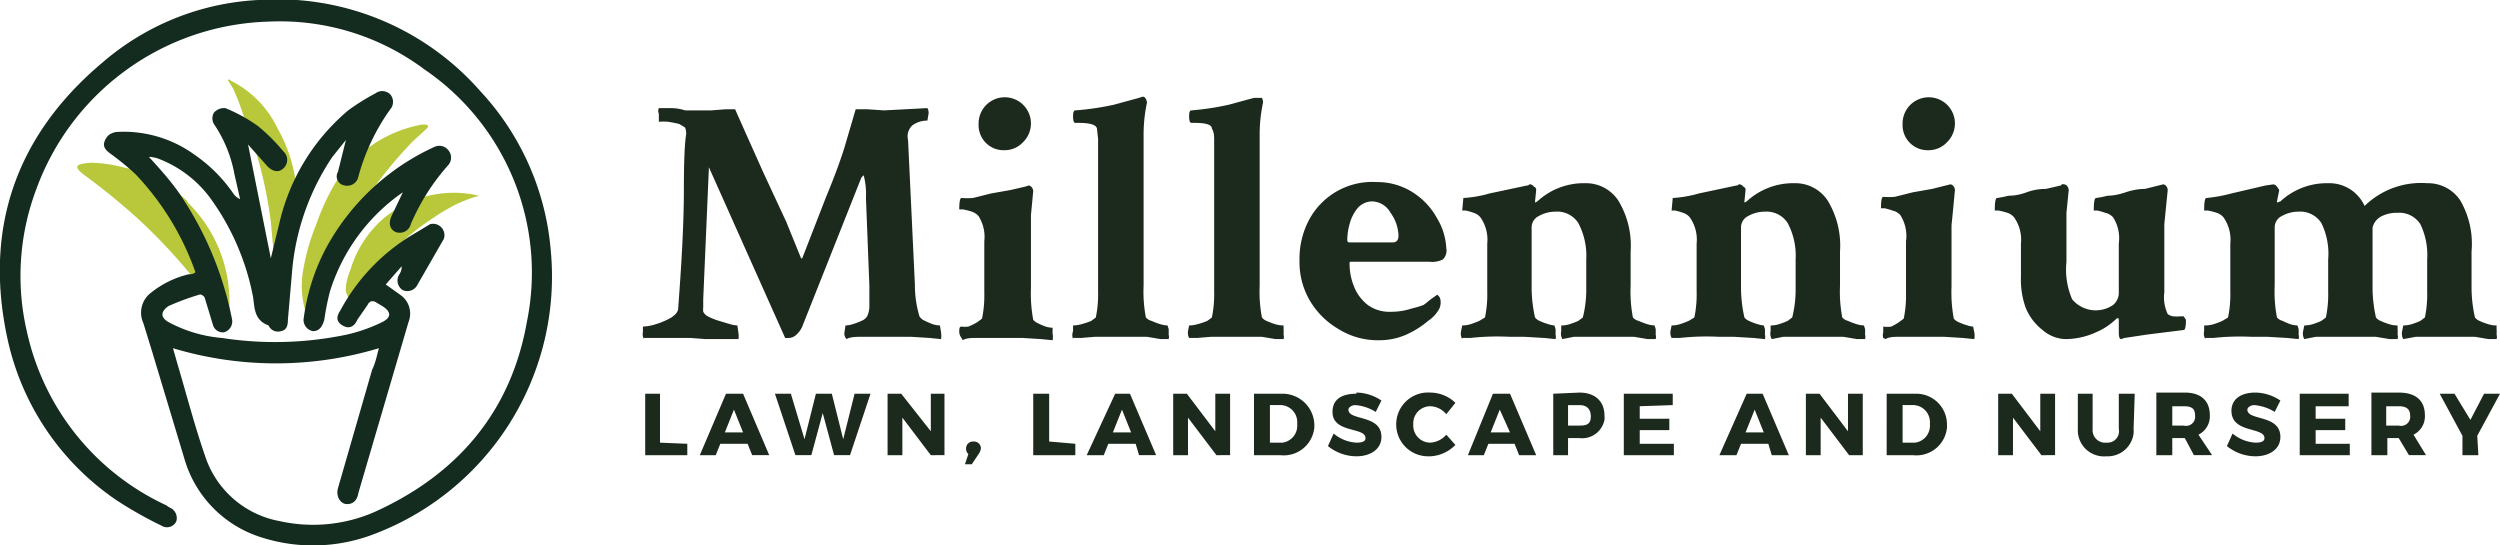 <?xml version="1.0" encoding="UTF-8"?>
<svg xmlns="http://www.w3.org/2000/svg" viewBox="0 0 219.7 47.9" width="219.7" height="47.9">
  <path fill="#1c291d" d="M56.6 29.8a.8.8 0 0 1-.1-.6v-.5a4.2 4.2 0 0 0 1.1-.2 6.5 6.5 0 0 0 1.4-.6q.6-.4.6-.8l.1-1.4q.4-5.5.4-9.1t.2-4.8a1.4 1.4 0 0 0-.1-.6l-.5-.3a8.8 8.8 0 0 0-1-.2 4.7 4.7 0 0 0-.8 0V10a.6.6 0 0 1 0-.5h1q.7 0 1.3.2h2.3l1.3-.1h.8l.8 1.8 1.7 3.8 2 4.3 1.3 3.2h.1l2.1-5.4q1-2.4 1.6-4.3l1-3.4h1l1.5.1 3.8-.2a.8.8 0 0 1 .1.5l-.1.6a2.2 2.2 0 0 0-1.3.4 1.3 1.3 0 0 0-.4 1.3l.6 12.7a9.7 9.7 0 0 0 .4 2.8 1 1 0 0 0 .5.4 5.4 5.4 0 0 0 .7.3 2 2 0 0 0 .6.1l.1.6a2.1 2.1 0 0 1 0 .6l-1-.1-1.6-.1h-4.6q-.8 0-1.1.2a.7.7 0 0 1-.2-.5l.1-.7a2 2 0 0 0 .6-.1 5.9 5.9 0 0 0 .8-.3 1 1 0 0 0 .5-.4 2 2 0 0 0 .2-.9v-1.8l-.3-7.7a6.6 6.6 0 0 0-.2-2l-.2.2-5.2 13.1a2 2 0 0 1-.5.7 1 1 0 0 1-.7.3 2.6 2.6 0 0 1-.3 0l-6.7-15-.5 11.6v.7a1.8 1.8 0 0 0 0 .4 1 1 0 0 0 .4.4 5.7 5.7 0 0 0 1 .4l1 .3a3 3 0 0 0 .6.1l.1.7a2.1 2.1 0 0 1 0 .5H62l-1.3-.1h-4.2m28 0a.9.9 0 0 1-.2-.5c0-.3 0-.5.2-.5a2.3 2.3 0 0 0 .6 0 5 5 0 0 0 .8-.4l.4-.3a10 10 0 0 0 .2-2.3v-4.5A3.4 3.4 0 0 0 86 19a1.3 1.3 0 0 0-.6-.4 5.3 5.3 0 0 0-.8-.2h-.3q0-1 .2-1a7.5 7.5 0 0 0 1 0l1.6-.4 1.7-.3 1.3-.3.3-.1a.4.4 0 0 1 .3.2.6.6 0 0 1 .1.3l-.2 2.1v6.4a12.5 12.5 0 0 0 .2 2.8 1 1 0 0 0 .4.3 5.4 5.4 0 0 0 .7.3 2 2 0 0 0 .6.1v.5a1.5 1.5 0 0 1 0 .6l-1-.1-1.6-.1H85.6q-.7 0-1 .2Zm3.8-16.5a2.2 2.2 0 0 1-2.3-2.3 2.3 2.3 0 1 1 3.9 1.6 2.2 2.2 0 0 1-1.6.7Zm6 16.6a1 1 0 0 1 0-.7v-.5a2.7 2.7 0 0 0 .7-.1 6.5 6.5 0 0 0 .9-.3l.4-.3a10 10 0 0 0 .2-2.3V12.2l-.1-.9q-.1-.5-1.6-.5h-.3q-.2 0-.2-.6 0-.5.2-.5a23.7 23.7 0 0 0 3.4-.5l2.2-.6.3-.1c.1 0 .2 0 .3.2a1 1 0 0 1 .1.3 13.5 13.5 0 0 0-.3 3v13.1a12 12 0 0 0 .2 2.8 1 1 0 0 0 .5.3 6.8 6.8 0 0 0 .8.3 2.5 2.5 0 0 0 .6.1l.1.3a4 4 0 0 1 0 .5.7.7 0 0 1 0 .4h-.7l-1.2-.2h-4.6l-1.2.1h-.7m10.2 0a1 1 0 0 1-.1-.6l.1-.5a2.7 2.7 0 0 0 .7-.1 6.5 6.5 0 0 0 .9-.3l.4-.3a10 10 0 0 0 .2-2.3V12.2q0-.6-.2-.9 0-.5-1.5-.5h-.3q-.2 0-.2-.6 0-.5.2-.5a23.7 23.7 0 0 0 3.3-.5l2.2-.6h.7a1 1 0 0 1 .1.4 13.4 13.4 0 0 0-.3 3v13.1a12 12 0 0 0 .2 2.8 1 1 0 0 0 .4.3 6.8 6.8 0 0 0 .8.3 2.5 2.5 0 0 0 .7.1v.3a4 4 0 0 1 0 .5.7.7 0 0 1 0 .4h-.7l-1.2-.2h-4.5l-1.2.1h-.7Zm16.5.2a6.5 6.5 0 0 1-3.4-1 7 7 0 0 1-2.5-2.5 6.7 6.7 0 0 1-.9-3.5 7.3 7.3 0 0 1 .8-3.5A6.3 6.3 0 0 1 121 16a5.8 5.8 0 0 1 3.3 1 6.2 6.2 0 0 1 2 2.2 5.6 5.6 0 0 1 .8 2.6 1.1 1.1 0 0 1-.3 1 2.1 2.1 0 0 1-1.2.2h-6.8c-.2 0-.2 0-.2.2a5.3 5.3 0 0 0 .4 2 3.8 3.8 0 0 0 1.2 1.6 3.2 3.2 0 0 0 2 .6 5.9 5.9 0 0 0 1.9-.3 7.7 7.7 0 0 0 1-.3 4.1 4.1 0 0 0 .5-.4l.7-.5q.3.2.3.6a1.3 1.3 0 0 1-.1.6 3 3 0 0 1-1 1.1 8 8 0 0 1-1.9 1.2 5.9 5.9 0 0 1-2.4.5Zm-2.4-8.6h3.8q.5 0 .5-.6a3.6 3.6 0 0 0-.7-2 1.9 1.9 0 0 0-1.6-1 1.7 1.7 0 0 0-1.3.6 3.6 3.6 0 0 0-.7 1.4 5.2 5.2 0 0 0-.2 1.3c0 .2 0 .3.2.3m9.9 8.5a1 1 0 0 1-.1-.7l.1-.5a2.5 2.5 0 0 0 .7-.1 7.9 7.9 0 0 0 .8-.3l.5-.3a10 10 0 0 0 .2-2.3v-4.2a3.4 3.4 0 0 0-.6-2.3 1.3 1.3 0 0 0-.6-.4 5.3 5.3 0 0 0-.7-.2h-.3l.1-1.1a10.4 10.4 0 0 0 2.3-.4l3.3-.7h.1a.2.2 0 0 1 .2-.1.5.5 0 0 1 .3.2c.2.1.2.2.2.3l-.1 1a.3.3 0 0 0 0 .1l.2-.1a6 6 0 0 1 4.2-1.6 3.4 3.4 0 0 1 2.9 1.5 7.6 7.6 0 0 1 1.1 4.5v3a12 12 0 0 0 .2 2.8 1 1 0 0 0 .5.3 6.8 6.8 0 0 0 .8.3 2.5 2.5 0 0 0 .6.1l.1.3a4 4 0 0 1 0 .5.7.7 0 0 1 0 .4h-.7l-1.2-.2h-5.3l-1 .2a1 1 0 0 1-.1-.7v-.5a2.2 2.2 0 0 0 .7-.1 6.8 6.8 0 0 0 .8-.3l.4-.3a10 10 0 0 0 .3-2.3v-2.8a6.1 6.1 0 0 0-.7-3.2 2.2 2.2 0 0 0-2-1 3 3 0 0 0-1.5.4 1.1 1.1 0 0 0-.6 1v5.1a12 12 0 0 0 .3 2.8 1 1 0 0 0 .4.3 5.6 5.6 0 0 0 .8.3 2.3 2.3 0 0 0 .5.1l.1.3a4 4 0 0 1 0 .5.7.7 0 0 1 0 .4l-1-.1-1.7-.1h-1.3a21.7 21.7 0 0 0-3.5.1h-.7m18.4 0a1 1 0 0 1-.1-.6l.1-.5a2.5 2.5 0 0 0 .7-.1 7.9 7.9 0 0 0 .8-.3l.5-.3a10 10 0 0 0 .2-2.3v-4.2a3.4 3.4 0 0 0-.6-2.3 1.3 1.3 0 0 0-.6-.4 5.3 5.3 0 0 0-.7-.2h-.3l.1-1.1a10.4 10.4 0 0 0 2.3-.4l3.3-.7h.1a.2.2 0 0 1 .2-.1.5.5 0 0 1 .3.2c.2.1.2.2.2.3l-.1 1a.3.3 0 0 0 0 .1l.2-.1a6 6 0 0 1 4.2-1.6 3.4 3.4 0 0 1 2.9 1.5 7.6 7.6 0 0 1 1.1 4.5v3a12 12 0 0 0 .2 2.8 1 1 0 0 0 .5.3 6.8 6.8 0 0 0 .8.3 2.5 2.5 0 0 0 .6.1l.1.3a4 4 0 0 1 0 .5.7.7 0 0 1 0 .4h-.7l-1.2-.2h-5.3l-1 .2a1 1 0 0 1-.1-.7v-.5a2.2 2.2 0 0 0 .7-.1 6.8 6.8 0 0 0 .8-.3l.4-.3a10 10 0 0 0 .3-2.3v-2.8a6.1 6.1 0 0 0-.7-3.2 2.2 2.2 0 0 0-2-1 3 3 0 0 0-1.5.4 1.1 1.1 0 0 0-.6 1v5.1a12 12 0 0 0 .3 2.8 1 1 0 0 0 .4.3 5.6 5.6 0 0 0 .8.3 2.3 2.3 0 0 0 .5.1l.1.3a4 4 0 0 1 0 .5.7.7 0 0 1 0 .4l-1-.1-1.7-.1h-1.3a21.7 21.7 0 0 0-3.5.1h-.7m18.6 0a.9.9 0 0 1 0-.5v-.5a2.3 2.3 0 0 0 .7 0 5 5 0 0 0 .7-.4l.4-.3a10 10 0 0 0 .2-2.3v-4.5a3.4 3.4 0 0 0-.5-2.3 1.3 1.3 0 0 0-.7-.4 5.3 5.3 0 0 0-.7-.2h-.3q0-1 .2-1a7.5 7.5 0 0 0 1 0l1.6-.4 1.7-.3 1.2-.3.4-.1a.4.4 0 0 1 .3.2.6.6 0 0 1 .1.3l-.2 2.1-.1 1v5.4a12.5 12.5 0 0 0 .2 2.8 1 1 0 0 0 .4.3 5.4 5.4 0 0 0 .8.3 2 2 0 0 0 .5.1l.1.5a1.5 1.5 0 0 1 0 .6l-1-.1-1.6-.1H166.7q-.7 0-1 .2m3.8-16.6a2.2 2.2 0 0 1-2.3-2.3 2.3 2.3 0 1 1 3.9 1.6 2.2 2.2 0 0 1-1.6.7Zm16.9 16.6q-.2 0-.2-.6v-1c0-.2 0-.3-.2-.2a5.8 5.8 0 0 1-1.8 1.2 6.5 6.5 0 0 1-2.7.6 3.2 3.2 0 0 1-2-.8 4.7 4.7 0 0 1-1.5-2 7.4 7.4 0 0 1-.4-2.7v-2.9a3.4 3.4 0 0 0-.6-2.3 1.3 1.3 0 0 0-.6-.4 5.3 5.3 0 0 0-.8-.2h-.3q0-1.1.2-1.1a7.8 7.8 0 0 0 1-.2q.8 0 1.6-.3t1.7-.3l1.3-.3.1-.1a.4.4 0 0 1 .2 0 .4.4 0 0 1 .3.2.6.6 0 0 1 .1.3l-.2 2V23a6.6 6.6 0 0 0 .5 3.3 2.7 2.7 0 0 0 3.6.5 1.4 1.4 0 0 0 .5-1v-4.4a3.4 3.4 0 0 0-.5-2.3 1.3 1.3 0 0 0-.7-.4 5.3 5.3 0 0 0-.7-.2h-.3q0-1.1.2-1.1a7.8 7.8 0 0 0 1-.2q.7 0 1.6-.3t1.7-.3l1.2-.3.4-.1a.4.4 0 0 1 .3.2.6.6 0 0 1 .1.3l-.2 2-.1 1v6a3.4 3.4 0 0 0 .3 1.9 1 1 0 0 0 .5.2 3 3 0 0 0 .6 0h.3l.2.3q0 .9-.2.9l-3.2.4-2 .3Zm7.4 0a1 1 0 0 1-.1-.7v-.5a2.7 2.7 0 0 0 .8-.1 6.5 6.5 0 0 0 .8-.3l.5-.3a10 10 0 0 0 .2-2.3v-4.2a3.4 3.4 0 0 0-.6-2.3 1.3 1.3 0 0 0-.6-.4 5.3 5.3 0 0 0-.8-.2h-.3q0-1.1.2-1.1a13.4 13.4 0 0 0 2.2-.4l3-.7.7-.1a.5.5 0 0 1 .3.2l.2.3-.2 1a.3.3 0 0 0 0 .1l.3-.1a6 6 0 0 1 4.2-1.6 3.4 3.4 0 0 1 3.2 2 7.1 7.1 0 0 1 5.5-2 3.4 3.4 0 0 1 2.9 1.5 7.6 7.6 0 0 1 1 4.5v3a12 12 0 0 0 .3 2.8 1 1 0 0 0 .4.3 6.3 6.3 0 0 0 .8.3 2.3 2.3 0 0 0 .7.1v.3a4 4 0 0 1 0 .5.7.7 0 0 1 0 .4h-.7l-1.2-.2h-5.2l-1.1.2a1 1 0 0 1-.1-.7l.1-.5a2.5 2.5 0 0 0 .7-.1 6 6 0 0 0 .8-.3l.4-.3a10 10 0 0 0 .2-2.3v-2.8a6.2 6.2 0 0 0-.6-3.1 2.2 2.2 0 0 0-2-1 3 3 0 0 0-1.4.3 1.5 1.5 0 0 0-.8 1v5.1a12 12 0 0 0 .3 2.8 1 1 0 0 0 .4.3 6.3 6.3 0 0 0 .8.3 2.3 2.3 0 0 0 .7.1v.3a4 4 0 0 1 0 .5.7.7 0 0 1 0 .4h-.7l-1.2-.2h-5.3l-1 .2a1 1 0 0 1-.1-.7l.1-.5a2.5 2.5 0 0 0 .7-.1 6 6 0 0 0 .8-.3l.4-.3a10 10 0 0 0 .2-2.3v-2.8a6.1 6.1 0 0 0-.6-3.2 2.2 2.2 0 0 0-2-1 3 3 0 0 0-1.5.4 1.1 1.1 0 0 0-.6 1v5.1a11.9 11.9 0 0 0 .2 2.8 1 1 0 0 0 .5.3 5.6 5.6 0 0 0 .7.3 2.3 2.3 0 0 0 .6.1l.1.3a4 4 0 0 1 0 .5.7.7 0 0 1 0 .4l-1-.1-1.7-.1h-1.4a21.7 21.7 0 0 0-3.4.1h-.7Z" data-name="Path 8"></path>
  <path fill="#1c291d" d="M58 38.9v-4.3h-1.3V40h3.7V39Zm7.7.1.4 1h1.5l-2.3-5.4h-1.5L61.5 40h1.4l.4-1Zm-.4-1h-1.6l.8-2Zm9.4 2 1.8-5.4h-1.4l-1 4-1-4h-1.4l-1 4-1.2-4h-1.4l1.8 5.4h1.4l1-3.7 1 3.7Zm8.3 0v-5.4h-1.2v3.3l-2.6-3.3H78V40h1.3v-3.3l2.5 3.3Zm2.5-1.2a.6.6 0 0 0-.6.6.6.6 0 0 0 .2.5l-.3.9h.6l.6-.9a1 1 0 0 0 .2-.5.6.6 0 0 0-.6-.6Zm6.7 0v-4.2h-1.4V40h3.7V39Zm7.6.2.3 1h1.5l-2.3-5.4H98L95.5 40H97l.4-1Zm-.4-1h-1.6l.8-2Zm8.7 2v-5.4h-1.3v3.3l-2.5-3.3h-1.2V40h1.3v-3.3l2.5 3.3Zm2.1-5.4V40h2.3a2.7 2.7 0 0 0 3-2.4 2.8 2.8 0 0 0-2.7-3h-.3Zm1.4 1h1a1.5 1.5 0 0 1 1.4 1.6v.1a1.5 1.5 0 0 1-1.3 1.6 1.1 1.1 0 0 1-.1 0h-1Zm7.6-1c-1.3 0-2.1.5-2.1 1.6 0 1.9 2.9 1.3 2.9 2.3 0 .3-.3.4-.8.4a3.4 3.4 0 0 1-2-.8l-.5 1.1a4 4 0 0 0 2.5.9c1.2 0 2.2-.6 2.2-1.7 0-2-2.9-1.4-2.9-2.4 0-.2.3-.4.6-.4a4 4 0 0 1 1.8.6l.5-1a4 4 0 0 0-2.2-.7m6.5 0a2.8 2.8 0 0 0-3 2.7 2.8 2.8 0 0 0 2.8 2.9h.2a3.3 3.3 0 0 0 2.2-1l-.8-.9a2 2 0 0 1-1.4.7 1.5 1.5 0 0 1-1.5-1.6 1.5 1.5 0 0 1 1.5-1.6 1.9 1.9 0 0 1 1.4.7l.8-1a3.2 3.2 0 0 0-2.2-.9m7.4 4.5.4 1h1.5l-2.3-5.4h-1.5L129 40h1.4l.4-1Zm-.4-1H131l.8-2Zm3.8-3.4V40h1.3v-1.5h1a2 2 0 0 0 2.2-1.6 1.9 1.9 0 0 0 0-.4c0-1.2-.8-2-2.2-2Zm1.3 1h1c.6 0 1 .3 1 1s-.4.8-1 .8h-1Zm9.2 0v-1h-4.3V40h4.4v-1h-3v-1.2h2.6v-1h-2.6v-1.1Zm8.4 3.4.3 1h1.5l-2.3-5.4h-1.4l-2.4 5.4h1.5l.4-1Zm-.4-1h-1.6l.8-2Zm8.7 2v-5.4h-1.3v3.3l-2.5-3.3h-1.2V40h1.3v-3.3l2.5 3.3Zm2.1-5.4V40h2.3a2.7 2.7 0 0 0 3-2.4 2.6 2.6 0 0 0 0-.3 2.7 2.7 0 0 0-2.7-2.7h-.2Zm1.4 1h1a1.5 1.5 0 0 1 1.4 1.6v.1a1.5 1.5 0 0 1-1.3 1.6h-1.1Zm13.4 4.4v-5.4h-1.3v3.3l-2.5-3.3h-1.2V40h1.3v-3.3l2.5 3.3Zm7-5.4h-1.4v3.1a1 1 0 0 1-1 1.2 1 1 0 0 1-.1 0 1.1 1.1 0 0 1-1.2-1 1 1 0 0 1 0-.2v-3.1h-1.3v3.1a2.3 2.3 0 0 0 2.1 2.4 2.2 2.2 0 0 0 .4 0 2.3 2.3 0 0 0 2.4-2 2.3 2.3 0 0 0 0-.4Zm5.2 5.4h1.6l-1.2-1.8a1.8 1.8 0 0 0 1-1.7c0-1.3-.8-2-2.2-2h-2.5V40h1.4v-1.5h1.1Zm-1.9-2.6v-1.7h1c.7 0 1 .2 1 .8a.8.8 0 0 1-1 .9Zm7.3-2.9c-1.3 0-2.1.6-2.1 1.6 0 2 2.9 1.4 2.9 2.4 0 .3-.3.4-.8.4a3.4 3.4 0 0 1-2-.8l-.5 1.1a4 4 0 0 0 2.5.9c1.2 0 2.2-.6 2.2-1.7 0-2-2.9-1.4-2.9-2.4 0-.2.3-.4.6-.4a4 4 0 0 1 1.8.6l.5-1a4 4 0 0 0-2.2-.7Zm8.2 1.2v-1.1h-4.3V40h4.4v-1h-3v-1.2h2.6v-1h-2.6v-1.1Zm5.3 4.3h1.5l-1.1-1.8a1.8 1.8 0 0 0 1-1.7c0-1.3-.8-2-2.3-2h-2.4V40h1.4v-1.5h1Zm-2-2.6v-1.7h1.1c.6 0 1 .2 1 .8a.8.8 0 0 1-1 .9Zm8 .9 2-3.7h-1.4l-1.2 2.3-1.4-2.3h-1.3l2 3.7V40h1.4Z" data-name="Path 9"></path>
  <path fill="#b9c83a" d="M20.3 7.1a9 9 0 0 1 4.1 4.2 13 13 0 0 1 1.7 6.3 10.8 10.8 0 0 1-.4 3.5A12.8 12.8 0 0 1 25 23c-.2.3-.6 1.3-1 .8v-2.1l-.2-2.2a36.8 36.8 0 0 0-.8-4.3 36.7 36.7 0 0 0-1.3-4.2L21 9l-.5-1.2L20 7h.2" data-name="Path 10"></path>
  <path fill="#b9c83a" d="M16.4 17.7A12.2 12.2 0 0 1 20 28.5c.1-.5-1.4-2-1.7-2.5l-1.9-2.3a49 49 0 0 0-4.3-4.5 60.2 60.2 0 0 0-4.8-3.9c-1-.8-.4-.9.7-1a12.2 12.2 0 0 1 2.8.4 12 12 0 0 1 5.7 3" data-name="Path 11"></path>
  <path fill="#b9c83a" d="M33.7 19.2a9.6 9.6 0 0 1 8.4-2 12.6 12.6 0 0 0-2.1.8 19.2 19.2 0 0 0-2 1.2 19.6 19.6 0 0 0-3.6 3 19.3 19.3 0 0 0-1.5 1.8l-1.3 2c-.2.3-1 .4-1.1-.1-.3-.6.1-1.7.3-2.2a9.6 9.6 0 0 1 2.9-4.5" data-name="Path 12"></path>
  <path fill="#b9c83a" d="M29.4 16.2a19.6 19.6 0 0 0-1.6 3.5 19.1 19.1 0 0 0-1.2 4.3 7.7 7.7 0 0 0 .6 4.3l.4-1.4.5-1.4 1.2-3a37.6 37.6 0 0 1 7-10.1l1.2-1.1c.4-.4-.3-.4-.7-.3a11.5 11.5 0 0 0-7.4 5.2" data-name="Path 13"></path>
  <path fill="#142b1f" d="M17.2 24a24 24 0 0 0-5.3-8.7 23.4 23.4 0 0 0-2.2-1.8c-.4-.3-.7-.6-.5-1.1s.5-.7 1-.8a10.6 10.6 0 0 1 6.9 2 13.2 13.2 0 0 1 3.4 3.4 1.4 1.4 0 0 0 .6.5l-.5-2.2a11.5 11.5 0 0 0-1.8-4.4 1 1 0 0 1 0-1 1.2 1.2 0 0 1 1-.4 13.9 13.9 0 0 1 2.9 1.6 16.7 16.7 0 0 1 2.2 2.2 1 1 0 0 1 0 1.5c-.4.4-1 .3-1.5-.3l-1.6-1.8 2 10 .8-3.3a18.3 18.3 0 0 1 6-9.7A19.3 19.3 0 0 1 33 8.2a1 1 0 0 1 1.3.1 1 1 0 0 1 0 1.3 18.5 18.5 0 0 0-2.8 5.9 1 1 0 0 1-1.2.8.8.8 0 0 1-.6-1.2l.7-2.8-1.2 1.5a21.3 21.3 0 0 0-3.5 9.7l-.4 4.6c0 .5-.1.9-.6 1a.9.9 0 0 1-1.1-.5c-1.4-.5-1.2-1.8-1.4-2.7a21.7 21.7 0 0 0-3.8-8.6 10.2 10.2 0 0 0-4.6-3.4 4.2 4.2 0 0 0-.5-.1.3.3 0 0 0-.2 0c1 1.1 2 2.2 2.8 3.4a29.9 29.9 0 0 1 4.5 10.9 1 1 0 0 1-.7 1.1.9.9 0 0 1-1-.7l-.7-2.3c0-.1-.3-.4-.5-.3a22 22 0 0 0-2.7 1c-.7.5-.7 1 0 1.4a12 12 0 0 0 4.7 1.4 30.6 30.6 0 0 0 11-.3 14.2 14.2 0 0 0 3.1-1.1c.8-.4.8-.9 0-1.4l-.5-.3c-.3-.2-.6-.2-.8.2l-.9 1.3c-.3.7-.8.8-1.3.5s-.6-.7-.2-1.3a17.3 17.3 0 0 1 6.4-6.7l1.5-.9A1 1 0 0 1 39 21l-2.3 4a1 1 0 0 1-1.3.5 1 1 0 0 1-.3-1.4 1.2 1.2 0 0 0 .2-.7L33.9 25l1.4 1a2 2 0 0 1 .6 2.3l-4.4 15c-.1.6-.4 1-1 1s-1-.7-.8-1.4l3-10.4c.3-.6.4-1.2.6-1.9a31.4 31.4 0 0 1-18.1 0l.4 1.4c.8 2.7 1.5 5.4 2.4 8a8.5 8.5 0 0 0 6.6 5.8 13.5 13.5 0 0 0 8.3-.8c7.3-3.3 12-8.8 13.4-16.7a21.6 21.6 0 0 0-9-22.2 21.2 21.2 0 0 0-13.7-4.2A22.4 22.4 0 0 0 3.2 16.6a21.6 21.6 0 0 0-.8 12.7 22 22 0 0 0 12.2 15.1l.3.2a1 1 0 0 1 .6 1.2.9.9 0 0 1-1.3.4 35.2 35.2 0 0 1-3.9-2.2A23 23 0 0 1 .6 29.5c-2-9.6.9-17.7 8.4-24A22.7 22.7 0 0 1 22.7 0a23.7 23.7 0 0 1 19.5 8 23.4 23.4 0 0 1 6.2 14A24.2 24.2 0 0 1 32.7 47a14.9 14.9 0 0 1-10.1.1 10.2 10.2 0 0 1-6.4-6.8L13.4 31l-.8-2.6a2.2 2.2 0 0 1 .7-2.7 8.4 8.4 0 0 1 3.3-1.6c.2 0 .4 0 .6-.2" data-name="Path 14"></path>
  <path fill="#142b1f" d="M35.4 16.9a16.6 16.6 0 0 0-6.4 8.7 22.1 22.1 0 0 0-.5 2.5c-.2.7-.5 1-1 1a1 1 0 0 1-.8-1.2 18.2 18.2 0 0 1 1.9-6 20.5 20.5 0 0 1 9.6-9 1 1 0 0 1 1.2.3 1 1 0 0 1 0 1.3 19 19 0 0 0-3.3 5.2 1 1 0 0 1-1.3.7c-.5-.2-.7-.7-.4-1.4l1-2.1" data-name="Path 15"></path>
</svg>
